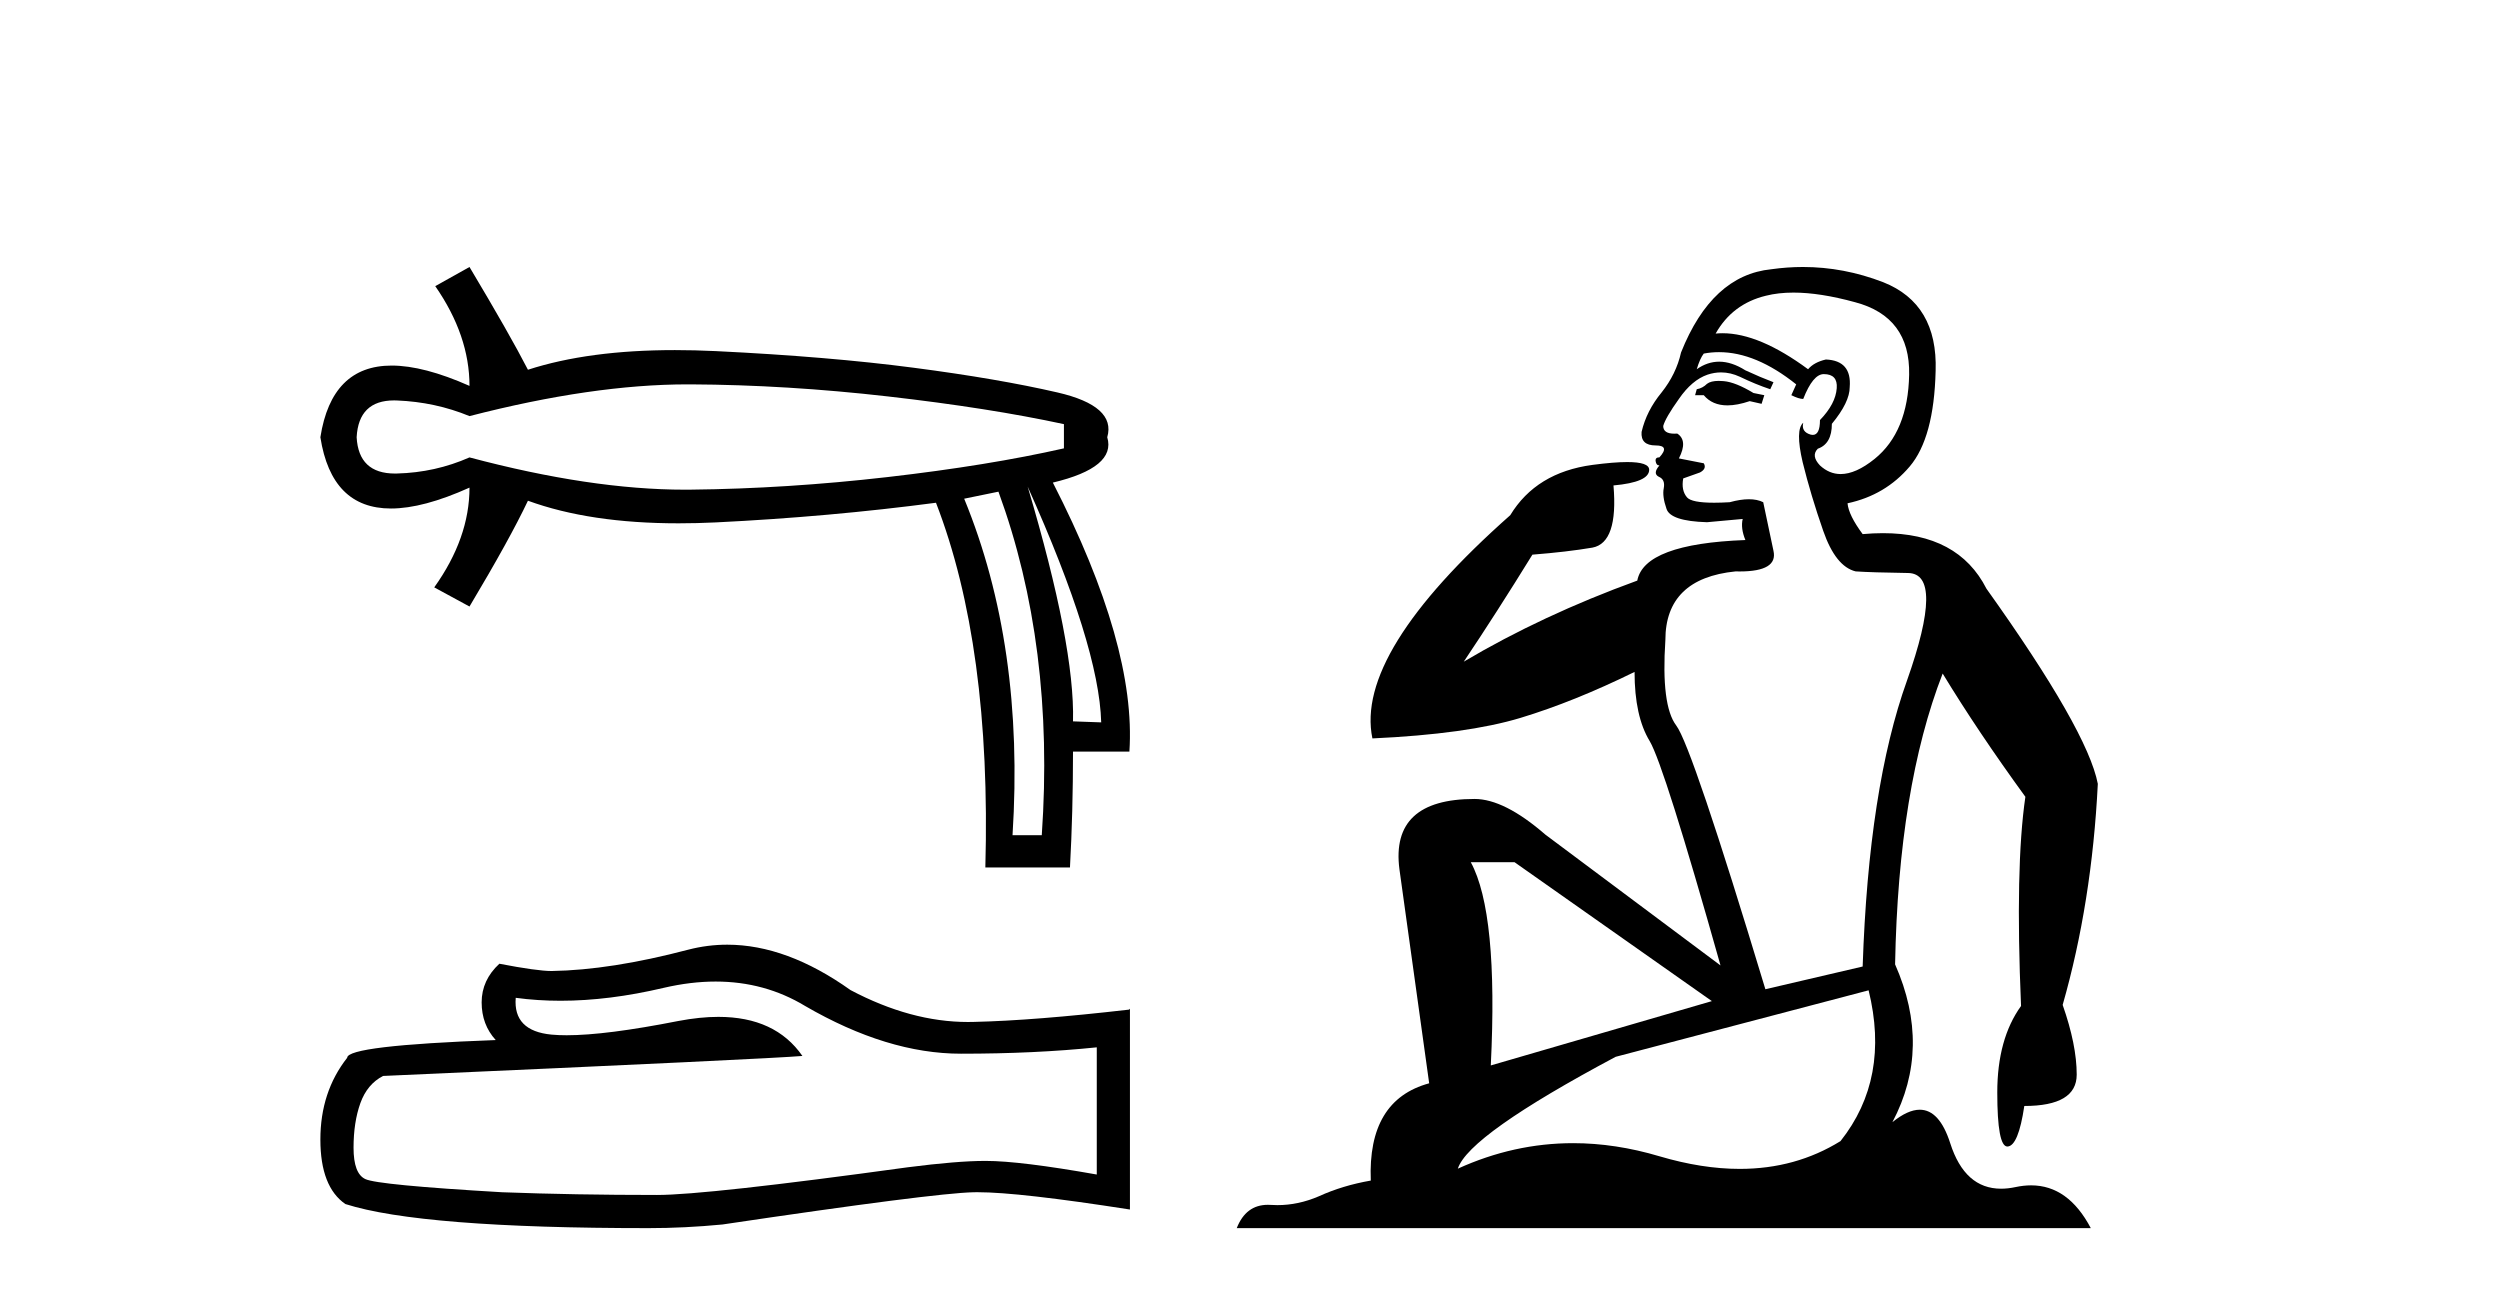 <?xml version='1.0' encoding='UTF-8' standalone='yes'?><svg xmlns='http://www.w3.org/2000/svg' xmlns:xlink='http://www.w3.org/1999/xlink' width='79.0' height='41.0' ><path d='M 21.731 12.146 Q 21.778 12.146 21.824 12.146 Q 24.865 12.162 28.064 12.528 Q 31.264 12.894 33.62 13.403 L 33.62 14.168 Q 31.232 14.709 28.049 15.075 Q 24.865 15.441 21.824 15.473 Q 21.735 15.474 21.645 15.474 Q 18.668 15.474 14.836 14.454 Q 13.754 14.932 12.544 14.963 Q 12.512 14.964 12.481 14.964 Q 11.332 14.964 11.27 13.817 Q 11.332 12.653 12.454 12.653 Q 12.498 12.653 12.544 12.655 Q 13.754 12.703 14.836 13.149 Q 18.723 12.146 21.731 12.146 ZM 32.474 15.377 Q 34.734 20.408 34.798 22.827 L 34.798 22.827 L 33.907 22.795 Q 33.97 20.408 32.474 15.377 ZM 31.551 15.537 Q 33.334 20.408 32.92 26.393 L 31.996 26.393 Q 32.378 20.408 30.468 15.759 L 31.551 15.537 ZM 14.836 8.437 L 13.754 9.042 Q 14.836 10.602 14.836 12.194 Q 13.388 11.552 12.377 11.552 Q 10.477 11.552 10.124 13.817 Q 10.475 16.069 12.354 16.069 Q 13.371 16.069 14.836 15.409 L 14.836 15.409 Q 14.836 17.001 13.722 18.561 L 14.836 19.166 Q 16.11 17.033 16.683 15.823 Q 18.64 16.537 21.443 16.537 Q 22.014 16.537 22.62 16.508 Q 26.202 16.332 29.577 15.887 Q 31.328 20.408 31.137 27.412 L 33.811 27.412 Q 33.907 25.661 33.907 23.751 L 35.689 23.751 Q 35.912 20.408 33.27 15.25 Q 35.276 14.772 34.989 13.817 Q 35.276 12.83 33.413 12.401 Q 31.551 11.971 28.876 11.621 Q 26.202 11.27 22.62 11.095 Q 21.953 11.063 21.327 11.063 Q 18.599 11.063 16.683 11.684 Q 16.11 10.57 14.836 8.437 Z' style='fill:#000000;stroke:none' /><path d='M 22.615 31.017 Q 24.165 31.017 25.442 31.789 Q 28.04 33.297 30.366 33.297 Q 32.706 33.297 34.658 33.096 L 34.658 37.115 Q 32.232 36.685 31.155 36.685 L 31.127 36.685 Q 30.251 36.685 28.686 36.886 Q 22.327 37.761 20.762 37.761 Q 18.163 37.761 15.866 37.675 Q 11.933 37.446 11.545 37.259 Q 11.172 37.087 11.172 36.268 Q 11.172 35.464 11.387 34.861 Q 11.603 34.259 12.105 34 Q 24.394 33.455 25.356 33.368 Q 24.499 32.133 22.702 32.133 Q 22.119 32.133 21.437 32.263 Q 19.148 32.714 17.907 32.714 Q 17.646 32.714 17.431 32.694 Q 16.211 32.579 16.297 31.531 L 16.297 31.531 Q 16.983 31.624 17.713 31.624 Q 19.246 31.624 20.977 31.215 Q 21.831 31.017 22.615 31.017 ZM 22.981 29.852 Q 22.359 29.852 21.752 30.009 Q 19.298 30.655 17.431 30.684 Q 16.972 30.684 15.78 30.454 Q 15.22 30.971 15.22 31.675 Q 15.22 32.378 15.665 32.866 Q 10.971 33.038 10.971 33.426 Q 10.124 34.503 10.124 36.01 Q 10.124 37.503 10.914 38.048 Q 13.297 38.809 20.489 38.809 Q 21.637 38.809 22.829 38.694 Q 29.49 37.704 30.768 37.675 Q 30.828 37.674 30.894 37.674 Q 32.206 37.674 35.706 38.221 L 35.706 31.875 L 35.677 31.904 Q 32.677 32.249 30.782 32.292 Q 30.685 32.295 30.587 32.295 Q 28.784 32.295 26.877 31.287 Q 24.86 29.852 22.981 29.852 Z' style='fill:#000000;stroke:none' /><path d='M 54.315 12.036 Q 54.061 12.036 53.941 12.129 Q 53.805 12.266 53.617 12.3 L 53.565 12.488 L 53.839 12.488 Q 54.109 12.81 54.587 12.81 Q 54.895 12.81 55.291 12.676 L 55.666 12.761 L 55.752 12.488 L 55.41 12.419 Q 54.846 12.078 54.471 12.044 Q 54.387 12.036 54.315 12.036 ZM 56.674 9.246 Q 57.513 9.246 58.621 9.55 Q 60.364 10.011 60.329 11.839 Q 60.295 13.649 59.236 14.503 Q 58.643 14.98 58.165 14.98 Q 57.805 14.98 57.511 14.708 Q 57.221 14.401 57.443 14.179 Q 57.887 14.025 57.887 13.393 Q 58.451 12.71 58.451 12.232 Q 58.519 11.395 57.699 11.36 Q 57.323 11.446 57.135 11.668 Q 55.592 10.53 54.433 10.53 Q 54.322 10.53 54.214 10.541 L 54.214 10.541 Q 54.744 9.601 55.803 9.345 Q 56.194 9.246 56.674 9.246 ZM 54.32 11.128 Q 55.487 11.128 56.76 12.146 L 56.606 12.488 Q 56.845 12.607 56.982 12.607 Q 57.289 11.822 57.631 11.822 Q 58.075 11.822 58.041 12.266 Q 58.006 12.761 57.511 13.274 Q 57.511 13.743 57.283 13.743 Q 57.254 13.743 57.221 13.735 Q 56.913 13.649 56.982 13.359 L 56.982 13.359 Q 56.725 13.581 56.964 14.606 Q 57.221 15.648 57.614 16.775 Q 58.006 17.902 58.638 18.056 Q 59.134 18.09 60.295 18.107 Q 61.457 18.124 60.261 21.506 Q 59.048 24.888 58.86 30.542 L 55.786 31.26 Q 53.463 23.573 52.968 22.924 Q 52.489 22.292 52.626 20.225 Q 52.626 18.278 54.846 18.056 Q 54.911 18.058 54.972 18.058 Q 56.189 18.058 56.042 17.407 Q 55.905 16.741 55.718 15.87 Q 55.53 15.776 55.265 15.776 Q 55 15.776 54.659 15.87 Q 54.385 15.886 54.166 15.886 Q 53.453 15.886 53.309 15.716 Q 53.121 15.494 53.19 15.118 L 53.719 14.93 Q 53.941 14.811 53.839 14.64 L 53.053 14.486 Q 53.343 13.923 53.002 13.701 Q 52.952 13.704 52.909 13.704 Q 52.558 13.704 52.558 13.461 Q 52.626 13.205 53.053 12.607 Q 53.463 12.01 53.958 11.839 Q 54.172 11.768 54.385 11.768 Q 54.684 11.768 54.983 11.907 Q 55.478 12.146 55.94 12.3 L 56.042 12.078 Q 55.632 11.924 55.154 11.702 Q 54.721 11.429 54.326 11.429 Q 53.955 11.429 53.617 11.668 Q 53.719 11.326 53.839 11.173 Q 54.077 11.128 54.32 11.128 ZM 47.86 27.246 L 54.095 31.635 L 47.109 33.668 Q 47.348 28.851 46.477 27.246 ZM 59.048 31.294 Q 59.732 34.078 58.16 36.059 Q 56.742 36.937 54.977 36.937 Q 53.786 36.937 52.438 36.538 Q 51.048 36.124 49.709 36.124 Q 47.839 36.124 46.067 36.93 Q 46.409 35.871 51.055 33.395 L 59.048 31.294 ZM 56.973 8.437 Q 56.477 8.437 55.974 8.508 Q 54.095 8.696 53.121 11.138 Q 52.968 11.822 52.506 12.402 Q 52.028 12.983 51.874 13.649 Q 51.84 14.076 52.318 14.076 Q 52.78 14.076 52.438 14.452 Q 52.301 14.452 52.318 14.572 Q 52.336 14.708 52.438 14.708 Q 52.216 14.965 52.421 15.067 Q 52.626 15.152 52.575 15.426 Q 52.523 15.682 52.66 16.075 Q 52.78 16.468 53.941 16.502 L 55.069 16.399 L 55.069 16.399 Q 55 16.69 55.154 17.065 Q 51.96 17.185 51.738 18.347 Q 48.732 19.44 46.255 20.909 Q 47.297 19.354 48.424 17.527 Q 49.517 17.441 50.32 17.305 Q 51.14 17.151 50.986 15.34 Q 52.114 15.238 52.114 14.845 Q 52.114 14.601 51.421 14.601 Q 50.999 14.601 50.32 14.691 Q 48.544 14.93 47.724 16.28 Q 42.804 20.635 43.368 23.334 Q 46.357 23.197 48.048 22.685 Q 49.739 22.173 51.652 21.233 Q 51.652 22.634 52.131 23.42 Q 52.592 24.205 54.368 30.508 L 48.834 26.374 Q 47.536 25.247 46.596 25.247 Q 43.932 25.247 44.222 27.468 L 45.162 34.232 Q 43.214 34.761 43.317 37.306 Q 42.429 37.46 41.677 37.802 Q 41.028 38.082 40.366 38.082 Q 40.262 38.082 40.157 38.075 Q 40.11 38.072 40.065 38.072 Q 39.37 38.072 39.081 38.809 L 66.069 38.809 Q 65.357 37.457 64.183 37.457 Q 63.948 37.457 63.694 37.511 Q 63.452 37.563 63.234 37.563 Q 62.087 37.563 61.628 36.128 Q 61.288 35.067 60.665 35.067 Q 60.285 35.067 59.8 35.461 Q 61.047 33.104 59.885 30.474 Q 59.988 24.888 61.388 21.284 Q 62.499 23.112 64.002 25.179 Q 63.677 27.399 63.865 31.789 Q 63.114 32.831 63.114 34.522 Q 63.114 36.23 63.432 36.23 Q 63.435 36.23 63.438 36.23 Q 63.78 36.213 63.968 34.949 Q 65.624 34.949 65.624 33.958 Q 65.624 33.019 65.18 31.755 Q 66.103 28.527 66.291 24.769 Q 65.966 23.078 62.772 18.603 Q 61.88 16.848 59.501 16.848 Q 59.193 16.848 58.86 16.878 Q 58.416 16.28 58.382 15.904 Q 59.578 15.648 60.346 14.742 Q 61.115 13.837 61.166 11.719 Q 61.235 9.601 59.51 8.918 Q 58.264 8.437 56.973 8.437 Z' style='fill:#000000;stroke:none' /></svg>